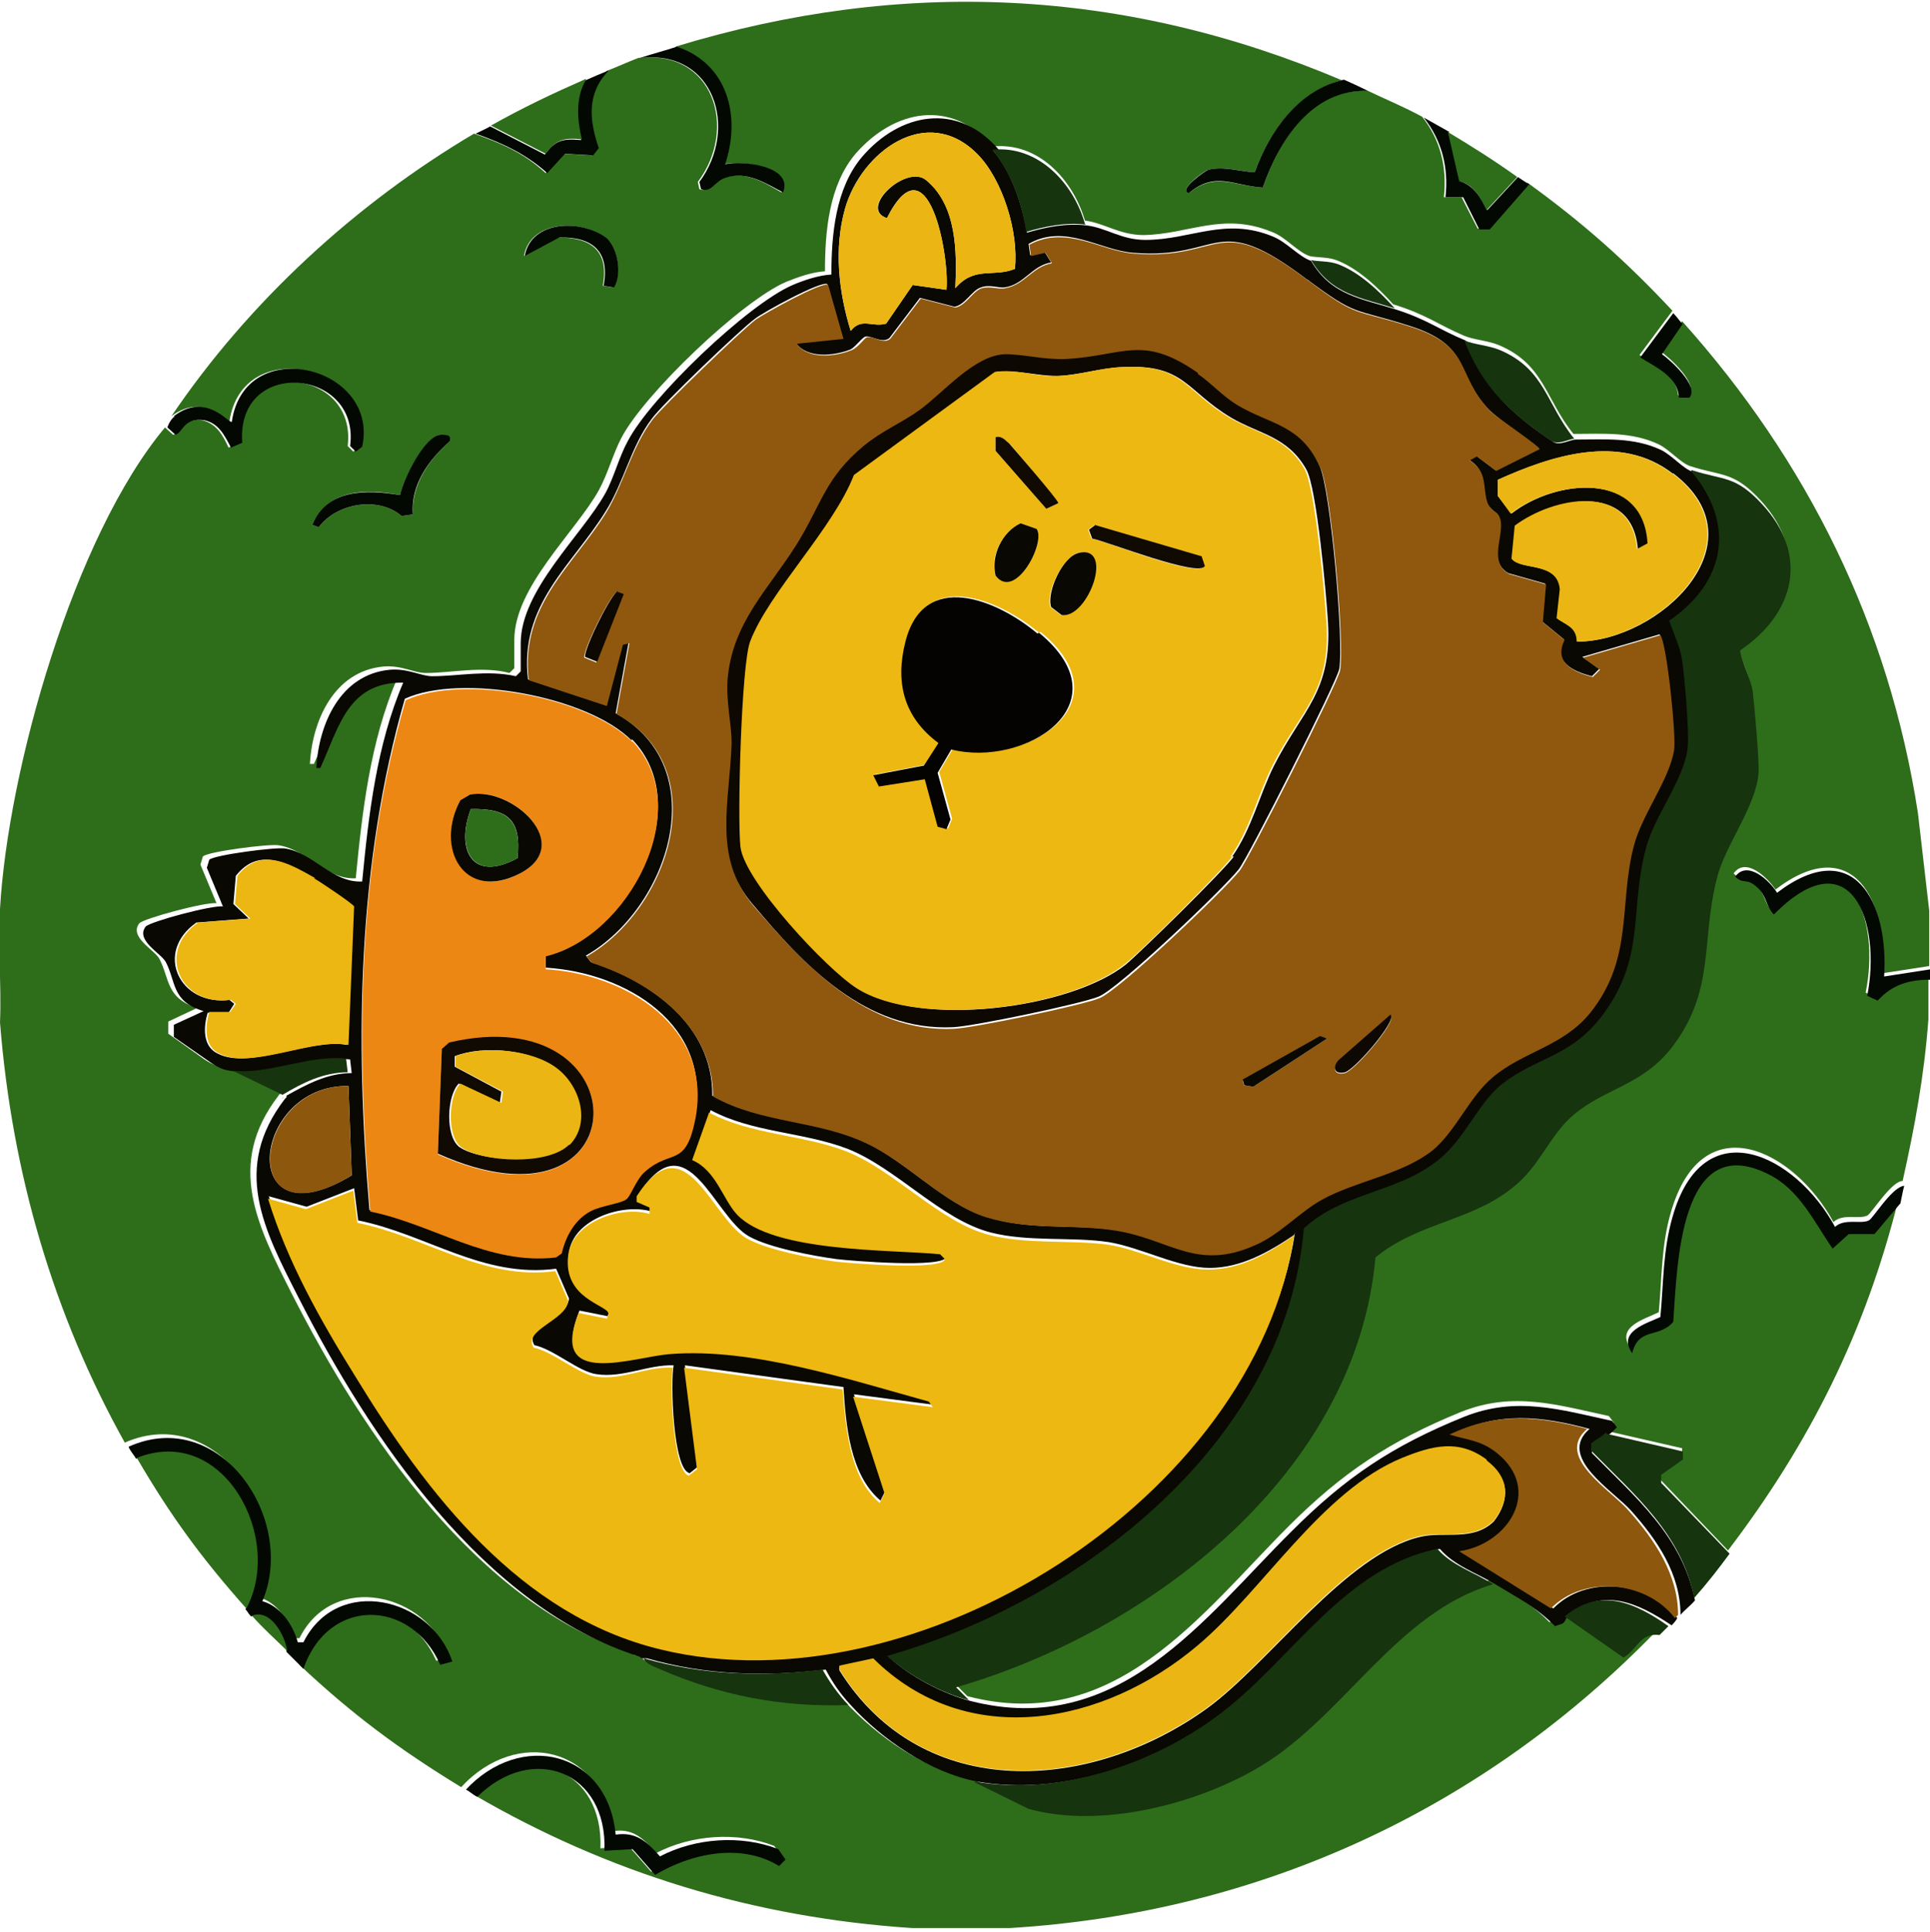 <?xml version="1.0" encoding="UTF-8"?><svg id="_Слой_1" xmlns="http://www.w3.org/2000/svg" xmlns:xlink="http://www.w3.org/1999/xlink" viewBox="0 0 23.98 24"><defs><style>.cls-1{fill:none;}.cls-2{fill:#8f580e;}.cls-3{fill:#16340e;}.cls-4{fill:#ebb613;}.cls-5{fill:#030802;}.cls-6{fill:#ecb713;}.cls-7{fill:#040301;}.cls-8{fill:#0d0802;}.cls-9{fill:#0a0802;}.cls-10{fill:#eeb812;}.cls-11{fill:#2e6e1b;}.cls-12{fill:#ed8713;}.cls-13{fill:#8e570e;}.cls-14{clip-path:url(#clippath);}.cls-15{fill:#100a03;}</style><clipPath id="clippath"><rect class="cls-1" x="0" width="23.98" height="24"/></clipPath></defs><g class="cls-14"><path class="cls-11" d="M16.7.99c-.56.13-.93.64-1.11,1.15-.19-.01-.38-.08-.58-.03-.03,0-.38.25-.24.29.33-.27.56-.09.92-.07.2-.58.6-1.24,1.31-1.2.23.11.45.2.67.32.23.29.31.63.27,1h.22s.2.39.2.39h.13s.49-.57.49-.57c.69.5,1.22.97,1.8,1.59l-.41.55c.19.12.46.25.48.5h.13c.13-.14-.24-.47-.34-.54l.26-.38c1.56,1.74,2.57,3.78,2.93,6.11l.14,1.21v.69l-.58.09c.07-.9-.37-1.77-1.33-1.04-.1-.15-.37-.41-.52-.2.09.09.13,0,.27.13.12.11.11.24.21.34.96-.97,1.35.1,1.16,1.01l.13.06c.18-.19.39-.25.65-.26v.53c-.05.69-.17,1.34-.32,2.01-.14,0-.39.41-.44.43-.11.05-.3-.03-.42.08-.49-.9-1.63-1.47-2.02-.12-.12.41-.11.81-.15,1.24-.18.09-.54.18-.35.45.09-.33.34-.17.51-.39.05-.67.07-2.4,1.19-1.83.38.19.56.59.79.92l.2-.17h.32s.32-.39.32-.39c-.41,1.65-1.1,3.03-2.12,4.37l-.84-.88v-.1s.27-.19.27-.19v-.1s-.96-.22-.96-.22c.02-.02.11-.07.11-.1l-.06-.08c-.65-.14-1.19-.31-1.84-.05-.88.36-1.47.75-2.14,1.42-1.09,1.09-2.16,2.59-3.99,2.11l-.16-.16c2.42-.69,4.97-2.66,5.21-5.34.56-.47,1.29-.45,1.83-.98.24-.24.37-.57.63-.79.39-.33.84-.36,1.2-.81.57-.72.39-1.33.58-2.12.11-.43.5-.9.52-1.32,0-.14-.05-.82-.07-.99-.02-.18-.13-.35-.16-.53.68-.46.86-1.17.28-1.81-.34-.37-.48-.3-.88-.43-.12-.04-.25-.2-.39-.27-.34-.16-.69-.13-1.06-.13-.35-.43-.36-.86-.92-1.1-.14-.06-.33-.07-.44-.12-.33-.14-.46-.26-.88-.39-.19-.21-.44-.45-.71-.55-.11-.04-.26-.03-.33-.05-.15-.05-.3-.24-.47-.3-.61-.25-1.03.03-1.59.04-.3,0-.49-.15-.73-.18-.15-.51-.58-.98-1.15-.92-.51-.6-1.22-.46-1.7.09-.33.39-.38.96-.38,1.46-.16.01-.33.07-.48.13-.56.24-1.77,1.4-2.05,1.94-.1.19-.17.45-.28.65-.29.52-1.05,1.2-1.05,1.86v.35l-.06.06c-.34-.09-.72,0-1.04,0-.15,0-.3-.1-.53-.08-.61.06-.88.67-.91,1.21h.05c.23-.5.34-1.07,1.03-1.05-.33.77-.43,1.64-.51,2.47-.37.02-.61-.36-.96-.41-.12-.02-.89.08-.94.14l-.03.1.2.48c-.13-.02-.91.19-.96.25-.13.17.19.33.25.44.13.25.08.49.47.61l-.36.17v.15s.45.32.45.32c.12.08.18.09.32.11l.62.3v.02s-.02.01-.02.02c-.66.86-.26,1.62.17,2.47.88,1.73,2.3,3.85,4.24,4.46,0,0,0,.02.02.02.02,0,.05,0,.07,0,0,.06.14.11.19.13.75.33,1.53.48,2.35.45.4.43.98.84,1.57.95l.67.33c.91.25,2.11-.06,2.9-.54,1.03-.63,1.68-1.9,2.87-2.25.26.16.52.29.74.52l.09-.03s.05-.08.07-.1l.73.51c.17-.09.2-.31.45-.28-2.15,2.22-4.93,3.51-8.04,3.7h-1.22c-1.96-.13-3.77-.68-5.45-1.66.69-.68,1.62-.31,1.58.67l.35-.03.28.32c.45-.27,1.07-.4,1.54-.11l.08-.08-.09-.13c-.46-.18-1.03-.14-1.47.09-.15-.18-.29-.32-.55-.27-.1-1.05-1.18-1.3-1.87-.55-.77-.47-1.35-.9-2.01-1.52.31-.89,1.34-.87,1.7-.05l.15-.04c-.25-.8-1.43-1.08-1.85-.24h-.07c-.06-.22-.21-.45-.44-.51.43-1-.52-2.42-1.66-1.92C.67,16.34.15,14.59,0,12.7c.02-.47-.03-.94,0-1.41.1-1.74.92-4.63,2.05-5.98l.1.09c.09-.01.1-.21.36-.18.18.04.26.19.33.34l.14-.06c-.08-1.08,1.46-.94,1.34.04l.07.07.08-.06c.23-1-1.46-1.42-1.62-.31-.02.03-.31-.38-.72-.07.96-1.42,2.29-2.64,3.76-3.51.34.12.62.24.89.49l.22-.24.35.02.07-.09c-.12-.35-.15-.68.12-.96.13-.05.26-.11.39-.16.94-.11,1.24.88.74,1.54l.02.09c.13.05.18-.1.3-.14.28-.09.49.05.72.18.12-.33-.52-.4-.72-.35.2-.6.03-1.24-.6-1.46,2.82-.86,5.58-.73,8.29.42ZM7.62,3.57c.11-.17.06-.47-.09-.61-.3-.24-.94-.23-1.02.22l.43-.23c.41,0,.63.17.55.6l.12.02h0ZM5.13,6.39c-.02-.37.2-.68.46-.91.02-.07-.04-.08-.1-.08-.21,0-.48.57-.52.75-.41-.08-.9-.08-1.09.37l.08.03c.22-.3.74-.39,1.03-.14l.14-.02h0Z"/><path class="cls-5" d="M23.98,12.17c-.26,0-.47.06-.65.26l-.13-.06c.18-.91-.2-1.98-1.16-1.01-.1-.1-.09-.24-.21-.34-.13-.12-.17-.03-.27-.13.15-.21.43.05.52.2.96-.73,1.39.13,1.33,1.04l.58-.09v.14h0Z"/><path class="cls-9" d="M12.34,1.87c.23.27.36.67.42,1.02.24-.07.49-.12.74-.09.25.03.43.18.73.18.57,0,.99-.29,1.59-.04.17.07.32.25.47.3.25.43.63.47,1.04.6.41.13.54.25.88.39.23.6.57.91,1.09,1.26.08.05.21-.03.28-.03.37,0,.72-.03,1.06.13.14.07.27.23.39.27.55.66.43,1.39-.27,1.86.05.15.13.33.16.49.03.21.09.89.07,1.08-.04.4-.42.86-.52,1.26-.21.79.02,1.38-.57,2.11-.38.48-.8.49-1.21.81-.29.23-.46.68-.8.95-.51.4-1.19.4-1.67.85-.23,2.65-2.78,4.64-5.18,5.31.26.24.67.46,1.02.55,1.84.47,2.9-1.03,3.99-2.11.67-.67,1.25-1.06,2.14-1.42.65-.26,1.19-.09,1.84.05l.06.08s-.08.08-.11.1c-.06.06-.13.09-.2.14v.08c.54.55,1.12,1.03,1.28,1.83-.06.07-.13.12-.18.18,0-.51-.29-.93-.61-1.29-.22-.25-.93-.67-.52-1.02-.6-.16-1.13-.22-1.71.07.23.07.39.07.59.23.57.46.14,1.13-.47,1.22l1.14.71c.41-.42,1.19-.34,1.54.12-.01.02-.03.05-.07.09-.42-.28-.85-.48-1.29-.12-.02.02-.03.08-.07.1l-.09.03c-.22-.23-.48-.36-.74-.52-.23-.14-.51-.23-.69-.44-1.14.22-1.79,1.34-2.65,2.01-.83.65-2.05,1.07-3.1.88-.58-.11-1.18-.52-1.57-.95-.13-.14-.22-.27-.31-.44-.76.09-1.49.07-2.22-.14-.02,0-.05,0-.07,0l-.02-.02c-1.94-.61-3.36-2.73-4.24-4.46-.44-.86-.83-1.61-.17-2.47l.02-.02v-.02c.25-.14.51-.28.81-.28l-.02-.17c-.47-.05-.95.2-1.41.15-.14-.01-.2-.03-.32-.11l-.46-.32v-.15s.37-.17.37-.17c-.4-.12-.34-.36-.47-.61-.06-.11-.38-.27-.25-.44.05-.06.83-.27.96-.25l-.2-.48.03-.1c.06-.06.83-.16.94-.14.35.05.59.43.96.41.08-.83.18-1.7.51-2.47-.69-.01-.8.56-1.03,1.06h-.05c.03-.55.3-1.16.91-1.22.23-.02.39.08.53.08.32,0,.69-.08,1.04,0l.06-.06v-.35c0-.66.76-1.34,1.05-1.86.11-.2.17-.45.28-.65.28-.54,1.49-1.7,2.05-1.94.14-.06.32-.12.48-.13,0-.49.05-1.07.38-1.46.47-.55,1.19-.69,1.7-.09h0ZM12.14,1.91c-.63-.63-1.44-.02-1.64.68-.14.5-.08,1.04.07,1.52.13-.17.27-.04.44-.09l.33-.48.42.06c.04-.42-.23-1.9-.74-.89-.36-.12.25-.68.49-.47.38.31.38.89.36,1.34.24-.28.47-.13.74-.24.05-.45-.15-1.11-.47-1.43h0ZM16.25,3.48c-1.17-.89-1.05-.25-2.17-.34-.41-.03-.85-.37-1.3-.11l.02.14.18-.04.08.13c-.24.04-.34.28-.58.31-.07.01-.19-.04-.29,0-.11.03-.2.22-.33.24l-.43-.11-.38.5c-.09.07-.22-.03-.29-.02-.04,0-.12.12-.19.16-.2.08-.54.12-.68-.08l.58-.06-.19-.67c-.07-.05-.8.35-.9.43-.18.13-1.16,1.07-1.28,1.24-.26.34-.35.8-.58,1.16-.41.66-1.07,1.15-.96,2.08l.97.32.2-.76.08-.02-.16.88c1.24.69.65,2.43-.37,3.01l.06.08c.75.24,1.52.79,1.51,1.66.6.34,1.3.29,1.92.59.49.23.96.75,1.47.91.55.18,1.09.09,1.63.17.65.1.99.5,1.71.18.31-.14.55-.41.84-.57.42-.23,1-.31,1.37-.61.3-.24.46-.67.75-.91.39-.32.87-.38,1.21-.8.54-.67.35-1.33.54-2.07.1-.38.44-.81.5-1.19.03-.16-.09-1.33-.17-1.43l-.96.28.21.15-.09.09c-.24-.06-.49-.18-.35-.46l-.27-.22.04-.47-.46-.13c-.28-.17-.03-.52-.12-.71-.03-.06-.11-.07-.15-.18-.06-.18.01-.38-.22-.52l.09-.05.24.18.54-.27s-.53-.39-.61-.47c-.44-.45-.21-.8-.99-1.05-.72-.23-.65-.11-1.28-.58h0ZM20.78,5.88c-.65-.5-1.5-.22-2.17.08v.2s.17.22.17.22c.55-.43,1.64-.54,1.7.37l-.13.07c-.07-.84-1.04-.64-1.52-.29l-.04.41c.11.15.56.03.6.38l-.04.36c.11.09.26.11.25.29,1.01,0,2.32-1.23,1.19-2.09h0ZM7.85,9.2c-.54-.55-2.12-.84-2.82-.52-.59,2.06-.62,4.23-.44,6.35.79.17,1.46.68,2.31.57l.07-.05c.05-.21.17-.43.37-.53.12-.06.36-.09.43-.14.06-.04.12-.25.24-.35.32-.27.5-.04.62-.65.23-1.15-.85-1.8-1.85-1.86v-.16c1.02-.24,1.89-1.84,1.07-2.68h0ZM3.9,10.91c-.32-.18-.68-.4-.97-.03l-.03.35.19.18-.65.05c-.53.37-.21,1.04.41.96l.06.05-.07.11h-.26c-.05.17-.07.42.13.51.39.2,1.16-.2,1.6-.11l.07-1.72s-.44-.32-.5-.35h0ZM4.33,13.49c-1.22-.02-1.4,1.98.04,1.11l-.04-1.11ZM16.08,15.34c-.31.21-.66.41-1.05.41-.39,0-.84-.25-1.25-.32-.46-.07-1,0-1.47-.12-.62-.16-1.17-.8-1.78-1.04-.55-.21-1.18-.2-1.7-.48l-.21.59c.3.13.38.49.56.68.45.47,1.89.43,2.52.49l.06.06c-.02.15-1.21.05-1.37.03-.29-.04-.83-.14-1.08-.28-.44-.24-.77-1.47-1.37-.53v.07s.16.07.16.07v.08c-.37-.11-.98.1-1.03.51-.07.55.5.63.5.73l-.02.06-.35-.07c-.38.95.68.55,1.14.51,1.02-.07,2.23.32,3.21.59l.05.07-.99-.13.39,1.2-.06.12c-.38-.32-.43-.94-.46-1.41l-1.97-.27.16,1.26-.1.08c-.21-.04-.24-1.14-.2-1.34-.32-.01-.63.16-.96.11-.22-.03-.53-.31-.77-.36-.14-.22.41-.34.43-.58l-.16-.37c-.91.12-1.61-.43-2.46-.6l-.05-.4-.59.23-.47-.13c.24.78.65,1.51,1.08,2.2.89,1.46,2.05,2.98,3.8,3.4,3.16.76,7.37-1.87,7.87-5.15ZM18.47,18.14c-.35-.26-.68-.17-1.05-.02-1,.41-1.73,1.65-2.54,2.33-1.17.98-2.86,1.32-4.03.16l-.42.09v.05c1.04,1.66,3.13,1.51,4.57.47.77-.56,1.73-1.92,2.65-2.13.3-.07.65.06.91-.19.21-.27.19-.55-.09-.75h0Z"/><path class="cls-3" d="M21.02,5.84c.4.13.54.06.88.43.58.63.4,1.35-.28,1.81.03.18.14.35.16.53.02.17.08.85.07.99-.03.42-.42.9-.52,1.32-.2.79-.01,1.4-.58,2.12-.37.45-.81.48-1.2.81-.26.22-.39.55-.63.79-.53.53-1.26.51-1.83.98-.24,2.68-2.79,4.64-5.21,5.34l.16.16c-.35-.09-.75-.31-1.02-.55,2.41-.68,4.96-2.66,5.18-5.31.48-.45,1.16-.44,1.67-.85.34-.27.5-.72.8-.95.41-.32.83-.33,1.21-.81.58-.74.36-1.32.57-2.11.1-.4.48-.86.52-1.26.02-.19-.04-.87-.07-1.08-.02-.15-.11-.34-.16-.49.7-.48.83-1.2.27-1.86h0Z"/><path class="cls-3" d="M12.11,22.13c1.06.19,2.27-.23,3.1-.88.86-.67,1.51-1.78,2.65-2.01.18.21.46.29.69.44-1.19.35-1.84,1.62-2.87,2.25-.79.48-2,.79-2.9.54l-.67-.33Z"/><path class="cls-3" d="M19.96,17.81l.95.22v.1s-.27.19-.27.19v.1s.85.88.85.88c-.14.19-.28.37-.44.55-.16-.8-.74-1.28-1.28-1.83v-.09c.06-.05.13-.08.19-.14Z"/><path class="cls-5" d="M1.6,17.97c1.14-.51,2.09.91,1.66,1.92.22.06.38.29.44.51h.07c.42-.84,1.59-.56,1.85.24l-.15.04c-.36-.82-1.39-.85-1.7.05-.07-.07-.14-.14-.21-.21-.03-.2-.21-.53-.44-.44-.03-.03-.05-.07-.07-.09.47-.87-.28-2.3-1.36-1.87-.02-.04-.06-.08-.09-.14h0Z"/><path class="cls-5" d="M23.61,14.95l-.32.38h-.32s-.2.18-.2.18c-.23-.33-.41-.73-.79-.92-1.12-.57-1.14,1.16-1.19,1.83-.18.21-.43.06-.51.39-.19-.27.18-.37.35-.45.04-.42.03-.82.15-1.24.38-1.35,1.53-.78,2.02.12.12-.11.32-.03.42-.08.05-.02.29-.42.44-.43-.02.07-.03.14-.05.23h0Z"/><path class="cls-5" d="M5.78,22.24c.69-.75,1.77-.49,1.87.55.26-.04.4.1.55.27.44-.23,1.01-.27,1.47-.09l.09.13-.08.08c-.47-.29-1.09-.16-1.54.11l-.28-.32-.35.02c.04-.98-.89-1.35-1.58-.67-.06-.03-.1-.07-.14-.09h0Z"/><path class="cls-3" d="M18.2,4.23c.11.05.3.06.44.12.56.24.57.67.92,1.1-.06,0-.19.08-.28.03-.51-.35-.86-.66-1.09-1.26h0Z"/><path class="cls-3" d="M8,20.6c.73.21,1.47.23,2.22.14.09.16.19.3.32.44-.83.03-1.6-.12-2.35-.45-.05-.02-.18-.07-.19-.13Z"/><path class="cls-5" d="M2.16,5.17c.4-.31.69.1.72.07.16-1.11,1.84-.69,1.62.31l-.08.06-.07-.07c.13-.97-1.42-1.11-1.34-.04l-.14.06c-.08-.15-.15-.3-.33-.34-.26-.04-.27.16-.36.18l-.1-.09s.02-.08.09-.14Z"/><path class="cls-3" d="M13.49,2.79c-.25-.03-.5.02-.74.09-.05-.35-.19-.74-.42-1.02.57-.06,1.01.42,1.15.92Z"/><path class="cls-5" d="M8.41.58c.63.21.8.86.6,1.46.21-.05.85.02.72.35-.23-.12-.45-.27-.72-.18-.13.04-.17.19-.3.14l-.02-.09c.49-.66.19-1.65-.74-1.54.15-.05.31-.09.46-.14h0Z"/><path class="cls-3" d="M20.74,20.19s-.08.08-.12.12c-.25-.03-.28.19-.45.28l-.73-.51c.44-.37.88-.17,1.29.12h0Z"/><path class="cls-5" d="M16.7.99c.11.05.2.09.3.14-.7-.03-1.11.62-1.31,1.2-.36-.02-.59-.21-.92.07-.14-.04.21-.28.24-.29.19-.05.39.02.58.03.18-.51.55-1.03,1.11-1.15Z"/><path class="cls-5" d="M7.56.88c-.27.28-.24.61-.12.96l-.07.09-.35-.02-.22.24c-.27-.24-.55-.37-.89-.49.06-.03.13-.06.18-.09l.68.35c.13-.18.22-.2.45-.18-.06-.24-.08-.51.05-.74.09-.04.18-.08.28-.12Z"/><path class="cls-5" d="M18,1.64l.14.61c.18.06.26.21.34.36l.38-.41s.09.06.14.09l-.49.56h-.13s-.2-.4-.2-.4h-.22c.04-.36-.04-.7-.27-.99.11.06.21.12.32.18h0Z"/><path class="cls-5" d="M5.13,6.39l-.14.02c-.29-.25-.81-.16-1.03.14l-.08-.03c.18-.45.68-.44,1.09-.37.04-.19.31-.76.52-.75.06,0,.12,0,.1.08-.26.23-.49.54-.46.91h0Z"/><path class="cls-3" d="M2.89,13.3c.46.05.94-.2,1.41-.15l.02.17c-.3,0-.56.13-.81.28l-.62-.3h0Z"/><path class="cls-5" d="M7.62,3.57l-.12-.02c.08-.43-.14-.61-.55-.6l-.43.23c.08-.45.71-.46,1.02-.22.14.14.19.44.09.61h0Z"/><path class="cls-5" d="M20.91,4.02l-.26.38c.1.07.47.4.34.54h-.13c-.01-.26-.29-.38-.48-.5l.41-.55c.05.05.08.1.12.14Z"/><path class="cls-3" d="M16.29,3.23c.07.02.22.01.33.05.27.1.52.34.71.55-.41-.13-.79-.17-1.04-.6h0Z"/><path class="cls-3" d="M7.93,20.61s-.02-.02-.02-.02l.02.02Z"/><path class="cls-3" d="M3.5,13.65s.02-.01.02-.02l-.02.02Z"/><path class="cls-11" d="M7.28.99c-.13.22-.11.5-.05.74-.22-.02-.32,0-.45.18l-.68-.35c.39-.22.77-.4,1.18-.58Z"/><path class="cls-11" d="M18.85,2.2l-.38.41c-.08-.16-.15-.31-.34-.36l-.14-.61c.3.18.57.35.85.55h0Z"/><path class="cls-13" d="M20.81,20.1c-.35-.46-1.13-.54-1.54-.12l-1.14-.71c.61-.09,1.04-.76.47-1.22-.2-.16-.36-.16-.59-.23.58-.28,1.11-.23,1.71-.07-.41.35.3.76.52,1.02.32.36.61.79.61,1.29-.02.02-.04.04-.05.05Z"/><path class="cls-11" d="M3.06,19.98c-.56-.63-.94-1.15-1.36-1.87,1.08-.43,1.83,1,1.36,1.87Z"/><path class="cls-11" d="M3.13,20.07c.23-.09.41.24.44.44-.15-.15-.3-.28-.44-.44Z"/><path class="cls-2" d="M16.25,3.48c.63.48.56.35,1.28.58.78.25.55.6.99,1.05.08.08.61.43.61.47l-.54.27-.24-.18-.09.05c.23.14.16.34.22.52.04.11.12.11.15.18.09.19-.16.55.12.71l.46.13-.04.47.27.22c-.14.28.11.4.35.46l.09-.09-.21-.15.96-.28c.08.1.2,1.26.17,1.43-.06.37-.4.8-.5,1.19-.19.73,0,1.39-.54,2.07-.34.42-.83.48-1.21.8-.29.24-.46.67-.75.91-.38.3-.95.38-1.37.61-.29.16-.53.44-.84.57-.72.32-1.05-.07-1.71-.18-.54-.09-1.08,0-1.63-.17-.51-.16-.98-.68-1.47-.91-.62-.3-1.32-.25-1.92-.59,0-.87-.76-1.42-1.51-1.66l-.06-.08c1.02-.58,1.61-2.33.37-3.01l.16-.88-.08.02-.2.76-.97-.32c-.11-.93.55-1.42.96-2.08.22-.36.32-.82.58-1.16.13-.17,1.11-1.11,1.28-1.24.1-.07.83-.48.9-.43l.19.67-.58.06c.14.2.48.16.68.08.08-.03.16-.15.19-.16.08-.02.2.09.29.02l.38-.5.43.11c.13-.02.22-.21.33-.24.1-.03.22.02.29,0,.24-.04.34-.27.58-.31l-.08-.13-.18.04-.02-.14c.46-.25.89.08,1.3.11,1.12.09,1-.55,2.17.34h0ZM14.89,4.65c-.69-.48-.91-.21-1.64-.17-.27.02-.53-.06-.75-.06-.38.01-.76.47-1.06.69-.22.16-.47.26-.7.45-.49.4-.52.72-.83,1.22-.35.56-.81.97-.86,1.68-.02.28.05.54.05.79-.01.71-.24,1.41.26,2,.65.75,1.41,1.58,2.49,1.53.25-.01,1.59-.29,1.81-.38.25-.1,1.54-1.33,1.74-1.58.12-.15,1.22-2.33,1.25-2.49.06-.34-.11-2.22-.24-2.51-.25-.53-.61-.52-1.03-.77-.18-.11-.32-.27-.48-.38h0ZM7.67,7.35c-.08.02-.43.73-.41.82l.15.06.33-.84-.08-.03h0ZM17.28,12.61l-.65.57c-.08.09-.05.18.08.15.12-.03.64-.63.57-.71ZM15.46,13.48l.11.02.92-.6-.09-.02-.96.54.02.07h0Z"/><path class="cls-10" d="M16.08,15.34c-.49,3.28-4.71,5.92-7.87,5.15-1.75-.42-2.91-1.94-3.8-3.4-.43-.69-.84-1.42-1.08-2.2l.47.13.59-.23.05.4c.85.17,1.56.72,2.46.6l.16.37c-.02.24-.57.36-.43.58.24.05.56.33.77.36.33.05.63-.13.96-.11-.04.2,0,1.3.2,1.34l.1-.08-.16-1.26,1.97.27c.04.47.08,1.09.46,1.41l.06-.12-.39-1.2.99.13-.05-.07c-.98-.27-2.19-.67-3.21-.59-.45.03-1.52.44-1.14-.51l.35.07.02-.06c0-.11-.57-.18-.5-.73.05-.41.66-.62,1.01-.51v-.08s-.16-.07-.16-.07v-.07c.61-.94.93.29,1.38.53.26.14.79.24,1.08.28.16.02,1.35.12,1.37-.03l-.06-.06c-.62-.06-2.07-.02-2.52-.49-.18-.19-.26-.55-.56-.68l.21-.59c.53.28,1.15.27,1.7.48.61.24,1.16.88,1.78,1.04.46.12,1.01.06,1.47.12.41.06.84.31,1.25.31.41,0,.74-.2,1.05-.41Z"/><path class="cls-12" d="M7.85,9.2c.82.84-.05,2.44-1.07,2.68v.16c1,.06,2.08.72,1.86,1.86-.12.61-.3.37-.62.65-.12.1-.18.31-.24.35-.07.05-.31.08-.43.14-.2.1-.32.31-.37.53l-.07.05c-.84.1-1.52-.41-2.31-.57-.18-2.12-.16-4.3.44-6.35.7-.33,2.28-.04,2.82.52h0ZM5.72,9.94c-.32.59.06,1.27.74.91.68-.36-.09-1.08-.62-.98l-.12.07h0ZM5.44,14.34c2.54,1.13,2.57-1.96.14-1.38l-.09.08-.05,1.31Z"/><path class="cls-4" d="M18.47,18.14c.28.21.3.48.09.75-.26.25-.61.13-.91.19-.93.21-1.88,1.57-2.65,2.13-1.44,1.04-3.53,1.2-4.57-.47v-.05s.42-.09.42-.09c1.17,1.16,2.87.82,4.03-.16.81-.68,1.54-1.92,2.54-2.33.37-.15.7-.24,1.05.02h0Z"/><path class="cls-4" d="M20.78,5.88c1.13.86-.18,2.09-1.19,2.09,0-.18-.14-.21-.25-.29l.04-.36c-.03-.35-.49-.23-.6-.38l.04-.41c.48-.36,1.45-.55,1.52.29l.13-.07c-.05-.91-1.15-.8-1.7-.37l-.16-.22v-.2c.66-.3,1.51-.58,2.16-.08h0Z"/><path class="cls-6" d="M3.9,10.91c.06.03.49.32.5.35l-.07,1.72c-.44-.09-1.21.31-1.6.11-.2-.09-.18-.34-.13-.52h.26s.07-.1.07-.1l-.06-.05c-.62.09-.94-.59-.41-.96l.65-.05-.19-.18.03-.35c.29-.37.65-.15.97.03h0Z"/><path class="cls-4" d="M12.14,1.91c.32.32.52.98.47,1.43-.27.11-.5-.04-.74.24.02-.45.02-1.02-.36-1.34-.24-.21-.86.35-.49.47.51-1.01.78.47.74.89l-.42-.06-.33.48c-.17.05-.3-.08-.44.09-.15-.49-.21-1.03-.07-1.52.2-.7,1.01-1.31,1.64-.68h0Z"/><path class="cls-13" d="M4.33,13.49l.04,1.11c-1.44.88-1.25-1.13-.04-1.11Z"/><path class="cls-8" d="M14.89,4.65c.16.11.3.27.48.38.42.25.79.24,1.03.77.13.29.3,2.17.24,2.51-.03.16-1.13,2.34-1.25,2.49-.2.25-1.49,1.48-1.74,1.58-.22.09-1.56.37-1.81.38-1.09.05-1.85-.77-2.49-1.53-.5-.58-.28-1.29-.26-2,0-.24-.07-.51-.05-.79.06-.71.51-1.12.86-1.68.31-.5.35-.82.83-1.22.23-.19.48-.29.7-.45.3-.22.68-.68,1.06-.69.23,0,.48.07.75.06.73-.04.95-.31,1.64.17h0ZM15.31,10.64c.24-.34.34-.77.52-1.13.35-.69.72-.91.67-1.78-.02-.34-.14-1.68-.27-1.9-.23-.41-.59-.44-.93-.64-.57-.34-.58-.67-1.35-.63-.27.01-.54.1-.81.11-.26,0-.51-.08-.76-.05l-1.75,1.28c-.26.67-1.06,1.46-1.29,2.07-.11.29-.16,2.19-.12,2.55.05.43,1.08,1.53,1.45,1.76.78.49,2.63.25,3.32-.3.19-.16,1.21-1.16,1.34-1.34h0Z"/><path class="cls-9" d="M15.46,13.48l-.02-.07.96-.54.09.03-.92.6-.11-.02Z"/><path class="cls-8" d="M7.67,7.35l.08.03-.33.84-.15-.06c-.02-.09.33-.8.41-.82h0Z"/><path class="cls-8" d="M17.28,12.61c.07.08-.45.68-.57.71-.13.03-.16-.06-.08-.15l.65-.57Z"/><path class="cls-15" d="M5.44,14.34l.05-1.31.09-.08c2.43-.57,2.4,2.52-.14,1.38ZM7.07,14.22c.27-.27.12-.74-.16-.95-.31-.23-.9-.29-1.26-.15v.13s.58.31.58.31l-.02.14-.51-.24c-.15.15-.17.66.01.79.27.18,1.08.22,1.34-.03h0Z"/><path class="cls-9" d="M5.72,9.94l.12-.07c.52-.1,1.31.62.62.98-.7.36-1.06-.32-.74-.91h0ZM5.85,10.05c-.19.5.01.92.58.61.05-.47-.11-.62-.58-.61Z"/><path class="cls-10" d="M15.31,10.64c-.13.18-1.14,1.19-1.34,1.34-.69.55-2.54.79-3.32.3-.37-.23-1.4-1.33-1.45-1.76-.04-.35.01-2.26.12-2.55.23-.61,1.03-1.4,1.29-2.07l1.75-1.28c.26-.04.51.06.76.05.27,0,.54-.1.81-.11.78-.04.78.29,1.35.63.34.2.7.23.93.64.13.23.25,1.56.27,1.9.06.87-.32,1.09-.67,1.78-.18.36-.28.79-.52,1.13h0ZM12.54,5.51c-.05-.04-.09-.1-.17-.08v.17l.63.72.15-.07s-.56-.7-.61-.74h0ZM12.68,6.5c-.23.11-.38.4-.31.65.24.31.63-.41.51-.58l-.2-.07h0ZM13.6,6.52l-.08.06.04.11c.18.03,1.33.5,1.4.34l-.04-.12-1.33-.39h0ZM13.39,6.87c-.18.05-.4.48-.34.67l.13.1c.33.05.67-.89.2-.77ZM12.91,7.86c-.5-.42-1.42-.8-1.64.1-.13.51-.02.94.41,1.26l-.18.28-.63.12.07.14.57-.09.16.59.11.03.05-.12-.16-.58.17-.29c.91.23,2.17-.56,1.09-1.45h0Z"/><path class="cls-4" d="M7.07,14.22c-.26.26-1.07.22-1.34.03-.18-.13-.16-.64-.01-.79l.51.24.02-.14-.59-.31v-.13c.36-.14.96-.08,1.26.15.28.21.43.67.16.95h0Z"/><path class="cls-11" d="M5.85,10.05c.46-.01.63.14.58.61-.56.31-.77-.11-.58-.61Z"/><path class="cls-7" d="M12.91,7.86c1.08.89-.18,1.68-1.09,1.45l-.17.29.16.58-.05.12-.11-.03-.16-.59-.57.09-.07-.14.63-.12.18-.28c-.43-.32-.54-.75-.41-1.26.23-.9,1.14-.52,1.64-.1h0Z"/><path class="cls-9" d="M13.39,6.87c.47-.12.13.82-.2.77l-.13-.1c-.06-.19.15-.63.34-.67Z"/><path class="cls-15" d="M13.6,6.52l1.33.39.04.12c-.07.15-1.23-.31-1.4-.34l-.04-.11.08-.06h0Z"/><path class="cls-9" d="M12.68,6.5l.2.07c.12.17-.27.9-.51.58-.06-.25.08-.54.31-.65h0Z"/><path class="cls-15" d="M12.54,5.51s.61.7.61.74l-.15.07-.63-.72v-.17c.08-.02.12.04.17.08h0Z"/></g></svg>